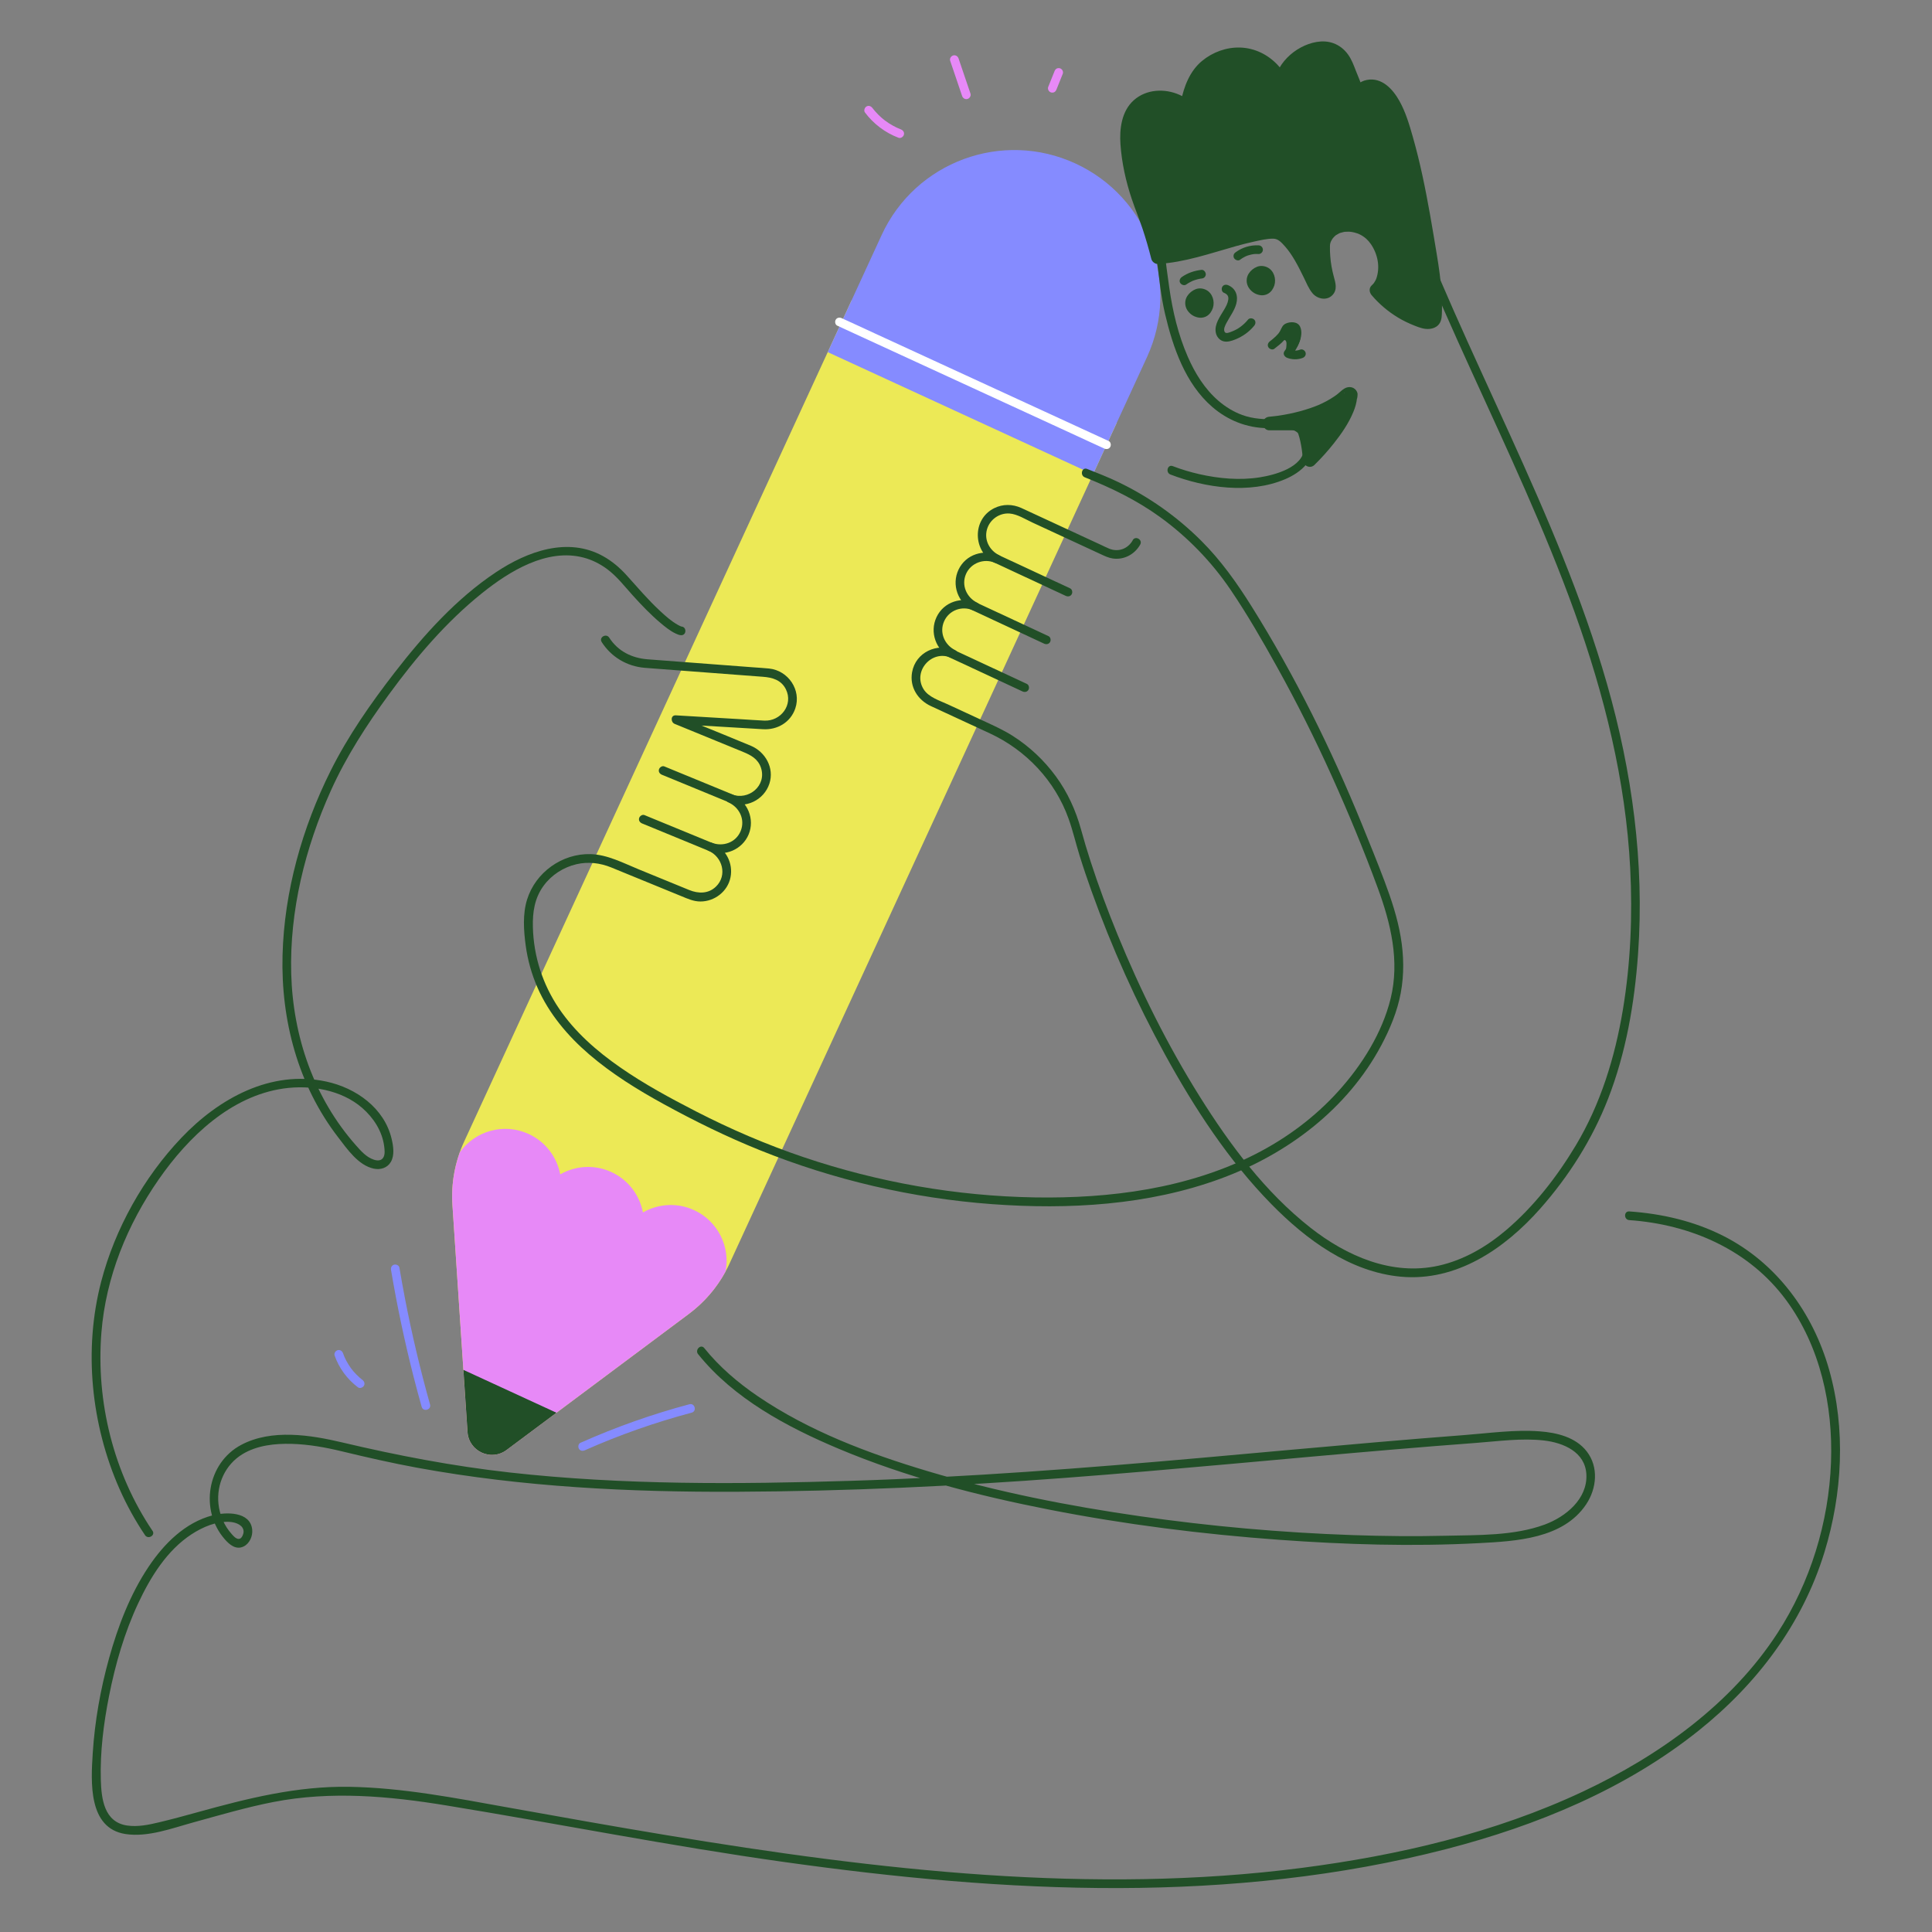 <svg viewBox="0 0 1000 1000" xmlns="http://www.w3.org/2000/svg" id="altro"><rect x="0" y="0" width="1000" height="1000" fill="#808080" stroke="none"/><defs><style>.cls-1{fill:#214f27;}.cls-1,.cls-2,.cls-3,.cls-4,.cls-5{stroke-width:0px;}.cls-2{fill:#858bff;}.cls-3{fill:#ece956;}.cls-4{fill:#fff;}.cls-5{fill:#e789f7;}</style></defs><path d="M356.6,680.03l-94.42,70.49c-8.03,6-19.52.71-20.19-9.3l-7.81-117.57c-.75-11.25,1.33-22.51,6.05-32.75l200.5-435.35,137.32,63.24-200.5,435.35c-4.72,10.24-11.92,19.14-20.95,25.88Z" class="cls-3"></path><path d="M565.75,245.5l-137.32-63.24,27.91-60.61c17.46-37.92,62.36-54.5,100.28-37.04h0c37.92,17.46,54.5,62.36,37.04,100.28l-27.91,60.61Z" class="cls-2"></path><path d="M375.58,658.08c2.45-12.77-3.98-26.03-16.31-31.71-8.83-4.07-18.65-3.3-26.49,1.19-1.69-8.88-7.49-16.83-16.32-20.9-8.83-4.07-18.65-3.3-26.49,1.19-1.69-8.88-7.49-16.83-16.32-20.9-12.85-5.92-27.78-1.62-35.68,9.52-3.1,8.69-4.4,17.94-3.79,27.19l7.81,117.57c.66,10,12.15,15.29,20.19,9.3l94.42-70.49c7.86-5.86,14.33-13.36,18.98-21.95Z" class="cls-5"></path><path d="M239.86,709.05l2.14,32.16c.66,10,12.15,15.29,20.19,9.3l25.83-19.28-48.15-22.18Z" class="cls-1"></path><path d="M586.28,279.68c-2.49,4.41-7.48,6.24-12.2,4.29-1.43-.59-2.82-1.3-4.22-1.95-6.33-2.93-12.65-5.86-18.98-8.79-6.2-2.87-12.4-5.74-18.59-8.61-1.24-.57-2.47-1.17-3.72-1.72-4.49-2.01-9.47-2.09-13.92.11-11.68,5.76-11.14,22.67.25,28.33l2.27-3.89c-7.87-3.39-17.25-.6-21.04,7.4-3.72,7.84-.32,17.21,7.4,21.04.76-1.3,1.51-2.59,2.27-3.89-7.87-3.39-17.25-.6-21.04,7.4-3.72,7.84-.32,17.21,7.4,21.04.76-1.3,1.51-2.59,2.27-3.89-9.32-4.01-20.49,1-22.34,11.41-1.36,7.67,2.97,14.39,9.8,17.54,10.16,4.7,20.33,9.39,30.49,14.11,18.79,8.74,33.72,24.56,40.72,44.16,2.24,6.26,3.74,12.8,5.72,19.16s4,12.3,6.18,18.38c10.42,29.07,23.13,57.41,37.99,84.48,15.22,27.73,32.86,54.82,55.09,77.49,17.97,18.32,40.6,35.08,66.94,37.53,28.84,2.68,53.87-14.5,72.18-35.2,14.82-16.76,26.97-35.93,35.1-56.79,9.34-23.95,13.74-49.6,15.56-75.16,3.36-47.18-3.11-94.38-16.1-139.74-12.72-44.43-31.17-86.95-50.23-128.96-19.38-42.71-39.56-85.13-55.66-129.22-3.92-10.72-7.58-21.53-10.96-32.44-.38-1.24-1.54-1.79-2.77-1.57-17.09,3.05-34.17,6.1-51.26,9.14-20.15,3.6-40.31,7.19-60.46,10.79-1.89.34-3.2.93-3.97,2.9-1.3,3.36-1.05,7.53-1,11.06.19,13.07,1.77,26.16,3.38,39.12,1.14,9.26,2.07,18.7,4.21,27.79,4.09,17.35,10.48,36.01,24.36,48.05,7.97,6.91,17.89,10.94,28.49,11.02,4.21.03,8.65-.55,12.74.74,4.2,1.32,6.76,5.41,6.44,9.82-.72,9.83-15.14,13.65-22.95,14.9-10.37,1.66-21.21.67-31.4-1.64-4.66-1.06-9.24-2.44-13.7-4.15-2.71-1.04-3.88,3.31-1.2,4.34,18.12,6.94,41,10.23,59.37,2.42,8.21-3.49,16.45-10.35,13.88-20.27-2.31-8.94-10.57-10.84-18.73-10.75-5.97.06-11.65-.13-17.34-2.2-4.53-1.65-8.79-4.27-12.43-7.43-7.08-6.14-12.09-14.26-15.8-22.79-4.97-11.39-7.82-23.52-9.57-35.78-1.82-12.73-3.38-25.52-4.43-38.33-.48-5.85-.91-11.75-.82-17.63.03-1.82.08-3.9.38-5.44.07-.33.36-1.8.3-1.28.08-.73.21.12-.41.1,1.44.06,3.19-.57,4.6-.82,3.85-.69,7.71-1.37,11.56-2.06,11.9-2.12,23.8-4.25,35.7-6.37,20.04-3.57,40.08-7.15,60.12-10.72.38-.07.76-.13,1.13-.2l-2.77-1.57c13.51,43.7,31.92,85.64,50.86,127.21,18.81,41.3,38.22,82.43,53.6,125.18,15.36,42.71,26.45,87.13,28.77,132.59,1.24,24.36.22,49.02-3.78,73.11-4.09,24.61-11.54,48.89-24.43,70.37-9.7,16.15-21.69,31.62-36.11,43.84-10.1,8.56-21.86,15.43-34.88,18.33-24.08,5.35-47.59-4.97-66.29-19.65-23.4-18.37-41.7-42.92-57.37-67.97-16.63-26.56-30.65-54.82-42.52-83.81-5.1-12.47-9.81-25.11-13.96-37.93-1.75-5.41-3.39-10.86-4.89-16.35-2.7-9.87-6.95-19.23-13-27.5-6.11-8.36-13.72-15.53-22.48-21.08-4.75-3.01-9.83-5.29-14.92-7.65-6.22-2.88-12.44-5.76-18.66-8.64-4.22-1.95-9.84-3.65-12.43-7.76-5.82-9.24,4.14-20.64,14.09-16.35,2.59,1.12,4.91-2.57,2.27-3.89-5.51-2.73-8.33-9.06-5.79-14.89s9.26-8.21,14.89-5.79c2.59,1.12,4.91-2.57,2.27-3.89-5.51-2.73-8.33-9.06-5.79-14.89,2.48-5.66,9.26-8.21,14.89-5.79,2.59,1.12,4.91-2.57,2.27-3.89-4.97-2.47-7.87-7.85-6.32-13.36,1.44-5.11,6.37-8.62,11.68-8.24,4.02.29,8.23,3,11.8,4.65,11.86,5.49,23.71,10.98,35.57,16.47,1.95.9,3.85,1.83,6.01,2.15,5.83.86,11.39-2.1,14.25-7.18,1.43-2.53-2.46-4.8-3.89-2.27h0Z" class="cls-1"></path><path d="M553.89,304.53c-4.44-2.07-8.89-4.14-13.33-6.21-7.04-3.28-14.09-6.56-21.13-9.84-1.63-.76-3.26-1.52-4.89-2.28-1.1-.51-2.43-.31-3.08.81-.57.97-.3,2.56.81,3.08,4.44,2.07,8.89,4.14,13.33,6.21,7.04,3.28,14.09,6.56,21.13,9.84,1.63.76,3.26,1.52,4.89,2.28,1.1.51,2.43.31,3.08-.81.57-.97.3-2.56-.81-3.08h0Z" class="cls-1"></path><path d="M542.69,329.26c-4.44-2.07-8.89-4.14-13.33-6.21-7.04-3.28-14.09-6.56-21.13-9.84-1.63-.76-3.26-1.52-4.89-2.28-1.1-.51-2.43-.31-3.08.81-.57.97-.3,2.56.81,3.08,4.44,2.07,8.89,4.14,13.33,6.21,7.04,3.28,14.09,6.56,21.13,9.84,1.63.76,3.26,1.52,4.89,2.28,1.1.51,2.43.31,3.08-.81.57-.97.3-2.56-.81-3.08h0Z" class="cls-1"></path><path d="M531.5,353.99c-4.44-2.07-8.89-4.14-13.33-6.21-7.04-3.28-14.09-6.56-21.13-9.84-1.63-.76-3.26-1.52-4.89-2.28-1.1-.51-2.43-.31-3.08.81-.57.97-.3,2.56.81,3.08,4.44,2.07,8.89,4.14,13.33,6.21,7.04,3.28,14.09,6.56,21.13,9.84,1.63.76,3.26,1.52,4.89,2.28,1.1.51,2.43.31,3.08-.81.57-.97.3-2.56-.81-3.08h0Z" class="cls-1"></path><path d="M311.44,332.34c5,7.77,13.05,12.54,22.23,13.32,3.07.26,6.14.47,9.2.7,12.67.96,25.34,1.92,38.01,2.88,4.67.35,9.34.71,14.01,1.06,4.89.37,9.47,1.63,11.88,6.46,3.98,8.02-2.64,16.61-11.13,16.23-3.91-.17-7.82-.47-11.73-.7-11.37-.68-22.73-1.35-34.1-2.03-2.75-.16-2.76,3.53-.6,4.42,7.46,3.06,14.92,6.12,22.39,9.17,4.37,1.79,8.73,3.58,13.1,5.37,4.01,1.64,7.65,3.64,9.15,8.1,3.15,9.39-6.46,17.2-15.2,13.84-2.36-.91-4.07,3.09-1.73,4.11,5.74,2.51,8.9,8.83,6.46,14.84-2.44,6-9.15,8.33-14.99,6.09-2.36-.9-4.07,3.09-1.73,4.11,7.28,3.18,9.95,12.75,3.92,18.59-3.93,3.8-9.13,3.7-13.87,1.76-8.73-3.57-17.46-7.15-26.18-10.72-7.91-3.24-16.12-7.6-24.82-7.85-14.76-.42-28.53,9.44-32.9,23.54-2.34,7.54-1.75,16.03-.71,23.75,1.01,7.51,3.05,14.78,6.08,21.73,5.92,13.56,15.68,25.11,26.84,34.69,11.75,10.08,24.99,18.26,38.53,25.69,16.09,8.83,32.58,16.92,49.6,23.78,38.35,15.46,79.09,24.95,120.33,27.99,39.63,2.92,80.89.6,118.46-13.25,34.56-12.73,65.47-36.04,83-68.93,4.52-8.49,8.29-17.54,10.07-27.02,1.82-9.7,1.63-19.55-.03-29.26-1.7-9.91-4.88-19.49-8.42-28.88-3.69-9.78-7.64-19.48-11.58-29.16-15.87-38.95-34.67-76.95-56.99-112.63-7.65-12.23-15.87-23.87-26.11-34.11-12.63-12.63-27.46-23.11-43.6-30.76-5.1-2.42-10.35-4.47-15.59-6.55-2.69-1.07-3.86,3.28-1.2,4.34,13.73,5.47,26.81,11.8,38.84,20.49,14.3,10.33,26.8,23.23,36.7,37.84,8.67,12.8,16.43,26.28,23.93,39.78,10.26,18.45,19.73,37.35,28.41,56.59,8.53,18.9,16.51,38.18,23.68,57.64,6.79,18.42,11.54,37.93,6.74,57.46-4.38,17.83-14.87,34.45-27.07,47.96-12.11,13.4-26.69,24.26-42.75,32.47-35.07,17.93-75.31,23.13-114.27,22.49-40.69-.67-81.19-7.81-119.74-20.83-19.13-6.46-37.68-14.42-55.63-23.65-13.51-6.95-26.93-14.2-39.42-22.89-11.99-8.34-23.28-18.19-31.53-30.35-8.51-12.53-13.18-27.06-13.56-42.21-.19-7.72.87-14.98,5.53-21.36,4.11-5.63,10.29-9.61,17.06-11.18,6.05-1.4,12.22-.65,17.94,1.67,2.85,1.16,5.69,2.33,8.54,3.5,9.32,3.82,18.65,7.64,27.97,11.45,3.14,1.29,6.14,2.67,9.64,2.68,7.38.03,14.16-5.2,15.61-12.51s-2.37-14.69-9.18-17.66c-.58,1.37-1.16,2.74-1.73,4.11,7.94,3.05,17.05-.81,20.31-8.69,3.25-7.87-.53-17.07-8.31-20.46l-1.73,4.11c8.41,3.23,17.98-1.33,20.77-9.91,2.63-8.09-2.06-16.44-9.64-19.61-9.11-3.8-18.26-7.49-27.4-11.23-3.59-1.47-7.18-2.94-10.77-4.42-.2,1.47-.4,2.95-.6,4.42,10.28.61,20.56,1.22,30.84,1.83,4.76.28,9.52.57,14.28.85,7.4.44,14.25-3.55,16.69-10.74,3.26-9.58-3.69-19.65-13.56-20.67-2.68-.28-5.39-.41-8.08-.62-13.03-.99-26.05-1.97-39.08-2.96-5.22-.4-10.45-.79-15.67-1.19-8.18-.62-15.38-4.15-19.92-11.21-1.56-2.43-5.46-.17-3.89,2.27h0Z" class="cls-1"></path><path d="M332.38,426.23c11.34,4.66,22.68,9.32,34.02,13.99,1.58.65,3.16,1.3,4.73,1.95,1.12.46,2.47-.5,2.77-1.57.35-1.29-.44-2.3-1.57-2.77-11.34-4.66-22.68-9.32-34.02-13.99-1.58-.65-3.16-1.3-4.73-1.95-1.12-.46-2.47.5-2.77,1.57-.35,1.29.44,2.3,1.57,2.77h0Z" class="cls-1"></path><path d="M342.65,401.03c11.34,4.66,22.68,9.32,34.02,13.99,1.58.65,3.16,1.3,4.73,1.95,1.12.46,2.47-.5,2.77-1.57.35-1.29-.44-2.3-1.57-2.77-11.34-4.66-22.68-9.32-34.02-13.99-1.58-.65-3.16-1.3-4.73-1.95-1.12-.46-2.47.5-2.77,1.57-.35,1.29.44,2.3,1.57,2.77h0Z" class="cls-1"></path><path d="M657.35,147.2c-2.64,7.92-14.25.07-7.83-5.68,4.38-3.93,9.5.64,7.83,5.68Z" class="cls-1"></path><path d="M655.1,146.57c-.06.17-.12.34-.19.5l.24-.56c-.13.3-.28.6-.45.87-.14.22-.51.59.06-.04-.1.11-.18.22-.28.32s-.2.19-.3.28c-.34.3.57-.4.11-.09-.21.14-.44.26-.67.36l.56-.24c-.33.13-.67.22-1.02.27l.62-.08c-.39.05-.79.04-1.18,0l.62.08c-.49-.07-.96-.2-1.41-.39l.56.24c-.34-.15-.67-.32-.98-.52-.07-.05-.15-.1-.22-.15-.04-.03-.07-.05-.11-.08-.27-.19.45.37.29.22-.14-.12-.29-.24-.42-.37-.13-.12-.25-.25-.36-.38-.06-.07-.12-.15-.19-.23-.15-.18.38.51.25.32-.02-.04-.05-.07-.08-.11-.22-.31-.4-.64-.55-.98l.24.56c-.16-.38-.27-.76-.33-1.17l.08.62c-.05-.37-.05-.73,0-1.1l-.08.62c.05-.39.16-.77.31-1.13l-.24.56c.12-.28.26-.54.43-.8.13-.2.53-.63-.03.01.11-.13.22-.27.34-.39.13-.13.26-.26.39-.39.09-.08.18-.15.26-.23.31-.28-.45.31-.09.07s.75-.48,1.16-.66l-.56.24c.37-.15.75-.26,1.15-.32l-.62.08c.4-.05.8-.05,1.2,0l-.62-.08c.36.05.7.15,1.03.28l-.56-.24c.27.12.54.26.78.42.43.29-.44-.38-.05-.04.11.1.22.2.33.31.09.09.2.29.3.34-.01,0-.36-.5-.2-.25.04.06.09.13.13.19.18.28.33.57.46.87l-.24-.56c.19.46.31.92.38,1.41l-.08-.62c.07.52.06,1.03,0,1.55l.08-.62c-.06.41-.15.8-.27,1.19-.38,1.16.44,2.6,1.63,2.88,1.28.29,2.47-.39,2.88-1.63,1.1-3.41-.17-7.67-3.51-9.35-1.66-.83-3.61-1.04-5.37-.37-1.8.69-3.32,1.93-4.37,3.54-1.45,2.23-1.41,5.19.06,7.4s3.72,3.56,6.3,3.82c1.31.13,2.76-.2,3.87-.92,1.51-.98,2.45-2.45,3.02-4.13.39-1.16-.45-2.61-1.63-2.88-1.3-.3-2.45.39-2.88,1.63Z" class="cls-1"></path><path d="M625.56,158.81c-2.64,7.92-14.25.07-7.83-5.68,4.38-3.93,9.5.64,7.83,5.68Z" class="cls-1"></path><path d="M623.3,158.19c-.06.17-.12.34-.19.5l.24-.56c-.13.3-.28.6-.45.87-.14.22-.51.59.06-.04-.1.11-.18.22-.28.32s-.2.19-.3.28c-.34.3.57-.4.11-.09-.21.14-.44.26-.67.36l.56-.24c-.33.13-.67.22-1.02.27l.62-.08c-.39.05-.79.04-1.18,0l.62.08c-.49-.07-.96-.2-1.41-.39l.56.24c-.34-.15-.67-.32-.98-.52-.07-.05-.15-.1-.22-.15-.04-.03-.07-.05-.11-.08-.27-.19.45.37.29.22-.14-.12-.29-.24-.42-.37-.13-.12-.25-.25-.36-.38-.06-.07-.12-.15-.19-.23-.15-.18.38.51.25.32-.02-.04-.05-.07-.08-.11-.22-.31-.4-.64-.55-.98l.24.56c-.16-.38-.27-.76-.33-1.17l.08.62c-.05-.37-.05-.73,0-1.1l-.08.62c.05-.39.16-.77.31-1.13l-.24.56c.12-.28.26-.54.43-.8.13-.2.53-.63-.03.01.11-.13.22-.27.34-.39.13-.13.26-.26.39-.39.09-.08.18-.15.26-.23.31-.28-.45.31-.09.07s.75-.48,1.16-.66l-.56.24c.37-.15.75-.26,1.15-.32l-.62.08c.4-.05.8-.05,1.2,0l-.62-.08c.36.05.7.15,1.03.28l-.56-.24c.27.12.54.26.78.42.43.29-.44-.38-.05-.04.11.1.22.2.33.31.09.09.2.29.3.34-.01,0-.36-.5-.2-.25.04.06.09.13.13.19.18.28.33.57.46.87l-.24-.56c.19.46.31.92.38,1.41l-.08-.62c.07.52.06,1.03,0,1.55l.08-.62c-.06.41-.15.8-.27,1.19-.38,1.16.44,2.6,1.63,2.88,1.28.29,2.47-.39,2.88-1.63,1.1-3.41-.17-7.67-3.51-9.35-1.66-.83-3.61-1.04-5.37-.37s-3.32,1.93-4.37,3.54c-1.45,2.23-1.41,5.19.06,7.4s3.72,3.56,6.3,3.82c1.31.13,2.76-.2,3.87-.92,1.51-.98,2.45-2.45,3.02-4.13.39-1.16-.45-2.61-1.63-2.88-1.3-.3-2.45.39-2.88,1.63Z" class="cls-1"></path><path d="M633.45,151.51c1.72.73,2.58,1.67,2.3,3.61-.26,1.84-1.19,3.53-2.11,5.11-2.06,3.54-5.15,7.52-4.36,11.87.36,2,1.79,3.9,3.79,4.5,2.1.64,4.38-.13,6.34-.91,3.79-1.52,7.17-3.92,9.76-7.09.77-.94.92-2.26,0-3.18-.79-.79-2.41-.95-3.18,0-2.25,2.76-5.14,4.99-8.51,6.22-.99.36-3,1.38-3.64.08-.7-1.43.37-3.4,1.03-4.66,1.7-3.26,4.05-6.2,5.02-9.81,1.09-4.03-.18-7.91-4.16-9.61-1.12-.48-2.41-.33-3.08.81-.55.95-.32,2.6.81,3.08h0Z" class="cls-1"></path><path d="M361.35,700.92c18.51,23.06,46.14,37.77,72.93,49.03,34.84,14.65,71.77,24.17,108.79,31.43,39.25,7.69,79.05,12.71,118.94,15.61,34.37,2.49,68.99,3.56,103.43,1.74,19.28-1.02,43.65-2.26,55.55-20.08,5.5-8.24,6.58-19.37.25-27.47-5.74-7.35-15.51-9.66-24.37-10.32-12.83-.96-26.01.94-38.8,1.92-15.33,1.17-30.66,2.43-45.98,3.75-30.08,2.59-60.14,5.37-90.21,8.04-60.35,5.35-120.75,10.03-181.32,11.9-58.87,1.82-117.99,2.23-176.62-4.3-29.33-3.27-58.08-8.77-86.77-15.56-16.53-3.91-36.54-7.08-52.28,1.23-17.74,9.37-21.67,33.85-8.57,48.86,2.49,2.85,5.86,5.68,9.78,3.75,3.1-1.52,4.77-5.36,4.44-8.7-.95-9.54-13.67-9.17-20.42-7.43-14.27,3.68-25.2,14.69-33.18,26.59-9.59,14.31-15.87,30.82-20.47,47.34-4.46,16.03-7.41,32.6-8.47,49.21-.95,14.9-2.41,38.78,16.88,41.82,11.56,1.82,24.21-3,35.18-6.01,13.73-3.77,27.42-7.82,41.41-10.55,29.73-5.81,59.83-3.09,89.49,1.76,58.16,9.5,115.93,21.01,174.31,29.2,57.63,8.09,115.75,13.74,174,13.58,56.97-.16,114.2-5.93,169.45-20.22,46.69-12.08,92.62-30.98,130.53-61.3,30.21-24.17,53.65-55.11,65.07-92.28,9.32-30.35,11.15-63.81,2.43-94.53-8.36-29.45-27.21-55.29-54.82-69.26-15.13-7.65-31.77-11.47-48.62-12.64-2.89-.2-2.88,4.3,0,4.5,31.76,2.22,62.06,15.39,81.26,41.5,17.64,23.99,24.23,54.46,23.16,83.84-1.14,31.11-10.71,62.14-27.63,88.29-23.85,36.87-61.48,63.66-100.72,82.12-45.63,21.46-95.78,33.09-145.6,39.54-54.16,7.01-109.02,7.27-163.45,3.62-55.48-3.73-110.6-11.49-165.42-20.58-27.51-4.56-54.96-9.46-82.41-14.39-26.96-4.84-54.08-10.14-81.56-10.62-27.28-.47-52.89,6.01-78.97,13.23-6.48,1.79-12.97,3.56-19.52,5.12-5.41,1.29-11.09,2.51-16.67,1.68-11.86-1.77-13.31-13.71-13.59-23.65-.41-14.46,1.43-29.05,4.22-43.21,3.25-16.53,8-32.98,15.17-48.26,6.31-13.47,14.8-27.26,27.5-35.58,5.74-3.76,13.27-7.07,20.28-6.42,2.89.26,6.88,1.74,6.72,5.24-.05,1.05-.82,2.99-1.89,3.41-1.69.66-3.32-1.36-4.29-2.42-3.86-4.27-6.23-9.9-6.82-15.61-1.06-10.21,3.54-20.28,12.36-25.67,7.6-4.64,16.88-5.61,25.61-5.37,8.72.25,17.35,1.79,25.81,3.84,13.1,3.16,26.2,6.15,39.46,8.58,54.35,9.93,109.72,12.61,164.89,12.37,56.73-.24,113.44-2.91,170-7.18,56.8-4.28,113.48-9.92,170.23-14.71,14.19-1.2,28.38-2.34,42.58-3.4,11.57-.86,23.55-2.58,35.15-1.25,10.03,1.15,21.34,5.92,21.94,17.54.65,12.72-10.67,21.94-21.52,25.96-15.96,5.92-34.71,5.41-51.58,5.81-15.97.38-31.96.21-47.93-.34-36.85-1.28-73.67-4.55-110.17-9.79-36.98-5.31-73.81-12.57-109.63-23.27-30.66-9.16-61.5-20.74-88.1-38.86-10.28-7.01-19.84-15.16-27.65-24.88-1.81-2.26-4.98.94-3.18,3.18h0Z" class="cls-1"></path><path d="M433.38,168.57c4.59,2.11,9.19,4.23,13.78,6.34,11.03,5.07,22.05,10.15,33.08,15.22,13.29,6.12,26.59,12.23,39.88,18.35,11.49,5.29,22.97,10.57,34.46,15.86,5.58,2.57,11.15,5.18,16.75,7.71.08.04.16.07.24.11,1.1.51,2.42.31,3.08-.81.57-.97.3-2.57-.81-3.08-4.59-2.11-9.19-4.23-13.78-6.34-11.03-5.07-22.05-10.15-33.08-15.22-13.29-6.12-26.59-12.23-39.88-18.35-11.49-5.29-22.97-10.57-34.46-15.86-5.58-2.57-11.15-5.18-16.75-7.71-.08-.04-.16-.07-.24-.11-1.1-.51-2.42-.31-3.08.81-.57.97-.3,2.57.81,3.08h0Z" class="cls-4"></path><path d="M657.09,219.22c13.45-1.22,30.44-5.58,39.75-14.59.71-.69,2.21-1.19,2.38-.22.06.31-.25.58-.28.9-.89,11.46-15.04,26.96-21.07,32.86,0,0-1.22-18.96-6.11-18.96h-14.68Z" class="cls-1"></path><path d="M657.09,222.73c7.89-.73,15.78-2.2,23.27-4.81,3.77-1.31,7.49-2.89,10.96-4.88,1.54-.89,3.03-1.86,4.45-2.94.88-.66,1.74-1.34,2.57-2.07.33-.3.64-.63.99-.92-.35.25-.34.27,0,.05-.82.49-1.71.33-2.66-.5l-.9-1.55.08.23v-1.87c.33-.51.27-.31-.18.59-.14.4-.22.81-.22,1.24-.01.18-.03.37-.05.55.07-.47.07-.5.01-.1-.14.77-.3,1.53-.51,2.28-.22.79-.48,1.57-.78,2.34-.04.12-.54,1.31-.25.65-.18.4-.36.8-.55,1.2-1.57,3.31-3.56,6.42-5.69,9.39-3.35,4.66-7.74,9.66-12.22,14.07,2,.83,3.99,1.65,5.99,2.48-.29-4.4-.86-8.88-1.96-13.15-.68-2.64-1.61-5.59-3.6-7.55-2.52-2.48-6.44-1.76-9.66-1.76h-9.08c-1.9,0-3.51,1.61-3.51,3.51s1.61,3.51,3.51,3.51h12.15c.76,0,1.52.02,2.28,0,.98-.03-.62-.18-.19-.06.45.13-.53-.25-.49-.23.11.06.23.12.33.19-.38-.28-.63-.49-.18-.09.55.49-.26-.47-.06-.1.25.45.52.88.75,1.33.38.73-.19-.58,0,0,.09.27.2.53.3.8.23.65.42,1.31.6,1.97.35,1.29.62,2.61.86,3.92.11.63.22,1.26.31,1.89.05.3.09.61.13.91.11.8-.08-.68.03.27.19,1.54.36,3.08.46,4.63.19,2.97,3.73,4.7,5.99,2.48,3.56-3.49,6.9-7.21,10-11.12,3.98-5.02,7.64-10.3,10.1-16.25.5-1.2.94-2.42,1.27-3.67.16-.61.3-1.23.41-1.85.07-.39.12-.78.17-1.16.03-.22.09-.51.1-.74.02-.83-.09.65-.19.63.42.1.45-2.59.46-2.54-.09-.71-.35-1.31-.77-1.89-.75-1.04-1.99-1.68-3.29-1.69-2.07-.01-3.54,1.16-4.98,2.47-.51.46-1.03.9-1.56,1.32.39-.31-.42.31-.54.4-.33.24-.67.48-1.01.71-1.29.88-2.64,1.68-4.02,2.42-2.96,1.58-5.23,2.52-8.37,3.59-3.54,1.21-7.17,2.17-10.84,2.92-1.79.37-3.59.68-5.4.95-.18.03-.37.05-.55.08-.06,0-.73.1-.45.06.34-.04-.26.03-.26.03-.3.04-.6.07-.9.11-.88.1-1.77.2-2.65.28-1.89.17-3.51,1.49-3.51,3.51,0,1.76,1.61,3.68,3.51,3.51Z" class="cls-1"></path><path d="M659.62,180.5c1.79-1.37,3.61-2.77,5.09-4.48.7-.81,1.37-1.68,1.86-2.63.28-.55.48-1.14.77-1.69.01-.03.17-.31.18-.31.07.03-.45.38-.05.1.06-.04.23-.17-.04.02-.36.24-.03.05-.02.03.01-.04.15-.07.18-.1.15-.12-.35.07-.12.06.19-.01.42-.11.61-.15.37-.08-.15,0,.29-.03.24-.02.47-.03.71-.03.33,0,.14-.04-.08-.12-.23-.09.11,0,.07.08l-.06-.07c-.1-.12-.09-.08.03.11-.02.02-.12-.36-.05-.05.02.1.05.2.07.31-.08-.37,0,.08,0,.23,0,.3,0,.6-.02.89-.04.61-.04.63-.19,1.27-.12.53-.28,1.06-.46,1.58-.21.57-.32.84-.63,1.46-.27.54-.56,1.07-.87,1.6-.66,1.12-1.38,2.21-2.1,3.28-.9,1.33.1,2.8,1.34,3.31,2.53,1.03,5.51,1.06,8.07.12,1.14-.42,1.91-1.53,1.57-2.77-.3-1.1-1.62-1.99-2.77-1.57-1.09.4-1.77.54-2.85.52-.99-.02-1.78-.21-2.83-.64.45,1.1.9,2.2,1.34,3.31,1.51-2.25,2.95-4.52,3.92-7.06s1.49-5.5.37-7.95c-1.28-2.79-5.1-2.76-7.52-1.61-1.66.79-2.06,2.3-2.85,3.78-.62,1.16-1.28,1.86-2.29,2.84-.49.47-1,.91-1.52,1.35-.29.24-.58.47-.87.7-.1.08-.19.15-.29.23-.62.49.31-.24-.29.23-.96.74-1.48,1.94-.81,3.08.55.95,2.11,1.55,3.08.81h0Z" class="cls-1"></path><path d="M715.63,145.46c.98-2.53,1.3-5.39,1.15-8.12-.34-6.57-3.18-13.15-8.35-17.22-7-5.51-19.18-5.41-22.99,3.97-.55,1.35-.6,2.85-.6,4.32.02,5.72.86,11.44,2.47,16.93.5,1.71.99,3.82-.28,5.08-1.06,1.06-2.92.86-4.13-.02s-1.94-2.27-2.62-3.6c-4.2-8.21-7.6-16.67-14.16-23.25-1.42-1.42-3.04-2.73-4.98-3.24-1.6-.42-3.28-.25-4.91-.04-19.33,2.53-37.47,11.83-56.93,12.86-2.33-9.15-4.79-16.95-8.22-25.76-3.72-9.57-6.22-19.62-7.38-29.82-.91-8.03-.62-17.17,5.2-22.78,5.36-5.17,14.19-5.53,20.83-2.16,6.64,3.37,11.29,9.8,14.17,16.67-3.71,1-7.61-1.86-9.01-5.44-1.4-3.58-.88-7.6-.06-11.35,1.09-4.97,2.72-9.91,5.68-14.05,6.14-8.57,18.09-12.45,28.1-9.12,10,3.33,17.24,13.6,17.02,24.14-5.66-4.87-2.82-14.35,2.07-19.99,6.37-7.34,18.49-11.92,25.51-5.19,3.38,3.24,4.65,8.29,6.46,12.44,2.28,5.24,3.78,10.52,3.77,16.28-1.72-2.41-1.89-5.83-.42-8.41,1.46-2.57,4.49-4.17,7.44-3.93,3.57.29,6.49,2.96,8.61,5.85,3.65,5,5.73,10.96,7.53,16.88,4.94,16.21,8.23,32.87,11,49.57,2.56,15.41,5.87,30.27,5.18,45.95-.04.84-.09,1.71-.52,2.43-1.14,1.93-3.99,1.63-6.12.94-9.19-2.98-17.52-8.6-23.73-16,1.47-1.33,2.51-2.99,3.22-4.82Z" class="cls-1"></path><path d="M719.01,146.39c2.4-6.5,1.36-14.02-1.48-20.19-2.49-5.41-6.89-9.73-12.44-11.89-4.81-1.88-10.33-1.87-15.06.23-2.39,1.06-4.37,2.77-5.93,4.85-1.99,2.66-2.76,5.73-2.76,9.03,0,3.96.43,7.94,1.16,11.83.32,1.72.71,3.42,1.18,5.11.18.66.39,1.31.55,1.98,0,.03.13,1.18.11.53.02.24.01.47,0,.71-.03-.17,0-.33.11-.48.12-.23.37-.26.51-.43l.26-.04c-.39-.01-.46-.01-.22-.01.01-.14.84.49,0-.06.47.31-.38-.36-.41-.39.37.4-.35-.5-.34-.49-.2-.32-.38-.65-.56-.99-.39-.72-.75-1.46-1.11-2.19-1.45-2.9-2.83-5.82-4.33-8.69-3.08-5.88-6.9-12.26-12.45-16.14-3.34-2.34-7.05-2.26-10.91-1.73-3.42.47-6.8,1.14-10.15,1.94-15.11,3.59-29.89,9.86-45.4,10.74,1.13.86,2.26,1.72,3.38,2.58-2.22-8.67-4.91-17.19-8.14-25.54-3.29-8.5-5.67-17.32-6.98-26.34-.53-3.61-.87-7.32-.71-11,.09-2.05.18-2.92.67-4.93.2-.82.47-1.61.74-2.41,0,0,.21-.55.09-.25-.14.34.15-.33.18-.4.2-.43.42-.85.65-1.26.87-1.52,1.51-2.31,2.99-3.54-.33.27.44-.31.58-.4.34-.23.7-.44,1.06-.64.21-.11.42-.21.63-.32,0,0,.53-.25.22-.11-.34.15.33-.13.4-.16.28-.1.56-.2.84-.29.8-.25,1.61-.43,2.43-.57-.52.09.34-.04.49-.05.54-.05,1.08-.07,1.62-.07.42,0,.85.01,1.27.04.18.01.36.03.54.04.08,0,.82.09.44.04.36.05,1.69.32,2.38.51,3.57.99,6.69,3.17,9.4,6.1,1.38,1.5,2.25,2.68,3.39,4.53s2.14,3.84,3,5.86l2.1-5.15c-.95.23.5.12-.46.08-.07,0-1.14-.14-.45,0-.34-.07-.68-.16-1.01-.28.6.23-.42-.24-.44-.25-1.02-.6-1.78-1.42-2.39-2.7.29.6-.23-.68-.23-.66-.13-.42-.23-.85-.32-1.28-.12-.6-.14-1.36-.14-2.13.01-1.73.24-3.15.59-4.82.72-3.41,1.67-6.89,3.19-9.92.7-1.4,1.51-2.75,2.44-4.01-.37.5.33-.41.33-.4.23-.27.46-.54.7-.8.56-.61,1.15-1.18,1.77-1.73,3.77-3.31,9.29-5.32,14.4-5.36.71,0,1.41.02,2.12.07.35.03.7.06,1.05.11-.71-.09.43.08.46.09,1.41.26,2.76.66,4.1,1.16,1.06.39-.53-.29.48.2.32.16.65.31.96.47.63.33,1.25.69,1.86,1.07,1.37.87,1.94,1.32,3.22,2.55,2.31,2.23,3.76,4.33,5.2,7.45.35.76,1.02,2.84,1.32,4.25.07.35.13.7.2,1.05.06.43.07.47.03.13.03.24.05.47.07.71.07.83.1,1.67.09,2.51,2-.83,3.99-1.65,5.99-2.48-.4-.36-.8-.73-1.13-1.16.45.59-.12-.25-.16-.32-.1-.18-.19-.36-.29-.54-.44-.8.12.59-.11-.3-.05-.2-.12-.39-.18-.59-.08-.3-.14-.6-.2-.91.12.63,0-.07-.01-.32-.03-.54-.02-1.07.01-1.61,0,.04.11-1.02.04-.52s.11-.57.1-.52c.24-1.23.61-2.46,1.11-3.61-.21.49.03-.05.07-.12.16-.31.31-.63.47-.94.27-.52.56-1.02.87-1.52s.63-.97.97-1.43c-.09.12-.36.43.08-.1.25-.3.51-.6.77-.9,1.76-1.94,2.99-2.93,5.09-4.21,1-.61,2.04-1.16,3.12-1.61-.62.26.44-.15.45-.16.22-.08.43-.15.65-.23.65-.21,1.3-.4,1.97-.54.27-.06.55-.11.82-.16.17-.03.89-.12.21-.04.54-.06,1.08-.1,1.63-.1s1.07.03,1.6.07c.69.05.15.03,0,0,.41.08.82.16,1.23.27.2.06.4.12.6.18.09.03,1.03.42.33.1.48.22.95.47,1.4.76.18.12.36.24.54.36-.5-.36.08.07.19.17.5.45.98.93,1.4,1.45-.34-.43.38.56.35.51.14.21.28.43.41.64.33.55.63,1.11.92,1.68.61,1.24.91,2.03,1.46,3.44,1.16,3,2.48,5.85,3.44,8.92,1.05,3.36,1.59,6.48,1.61,9.94,2.18-.59,4.36-1.18,6.54-1.77-1.14-1.7-1.29-3.42-.33-5.02.42-.7.89-1.07,1.81-1.6.05-.03.6-.26.17-.1.23-.09.47-.16.7-.22-.08.02,1.06-.18.62-.14-.16.02.81,0,1.01.02-.43-.04.7.19.92.25.32.09.61.23,1.21.59.97.59,1.62,1.18,2.53,2.18.75.83,1.2,1.45,1.92,2.55.8,1.23,1.52,2.51,2.17,3.83,2.5,5.02,4.03,10.65,5.57,16.1,1.68,5.98,3.16,12.01,4.49,18.08,2.65,12.11,4.62,24.36,6.75,36.57,1.01,5.78,1.99,11.57,2.61,17.41.32,3,.55,6,.66,9.01.06,1.52.08,3.04.07,4.55,0,.72-.02,1.45-.04,2.17-.01.45-.17,1.85-.08,1.98.19.27-.34.19.17-.09l.26-.17c-.35.19-.33.2.04.03-.02-.04-.53.14.02.06-.33.05-.65.01-.98.02-1.01,0,.35.09-.24-.02-.33-.06-.65-.14-.98-.23-.68-.19-1.35-.43-2.01-.67-2.57-.93-4.96-2.06-7.48-3.51-5.08-2.93-9.31-6.52-13.16-11.06v4.96c1.91-1.79,3.16-3.96,4.12-6.37.7-1.76-.77-3.85-2.45-4.32-2-.55-3.61.68-4.32,2.45.15-.39-.24.51-.29.59-.21.4-.44.79-.69,1.17-.23.34-.27.4-.39.53-.3.35-.62.67-.96.98-1.46,1.37-1.19,3.55,0,4.96,3.88,4.59,8.55,8.53,13.7,11.64,2.71,1.64,5.57,2.99,8.51,4.16,2.49.99,5.18,2,7.91,1.69,1.63-.18,3.15-.74,4.33-1.93,1.52-1.54,1.83-3.58,1.92-5.64.15-3.44.09-6.88-.1-10.32-.4-6.95-1.39-13.87-2.53-20.73-2.26-13.63-4.5-27.29-7.43-40.8-1.45-6.7-3.08-13.36-4.96-19.96-1.81-6.34-3.7-12.81-6.94-18.6-3.42-6.13-9.11-12.36-16.84-10.88-7.75,1.49-11.43,10.91-7.09,17.37,1.87,2.79,6.56,1.87,6.54-1.77-.02-3.7-.58-7.41-1.61-10.96-1.01-3.48-2.38-6.35-3.55-9.4-1.12-2.9-2.22-5.89-4.06-8.42-1.97-2.72-4.49-4.72-7.66-5.86-5.5-1.98-11.79-.42-16.76,2.24-5.2,2.78-9.7,7.23-12.14,12.63-2.75,6.06-3.45,13.86,1.99,18.71,2.24,2,5.95.67,5.99-2.48.2-14.97-12.1-28.29-27.12-28.82-7.22-.25-14.34,2.36-19.88,6.94-6.3,5.21-9.37,13.25-10.91,21.06-.94,4.79-1.31,10.29,1.46,14.58,2.63,4.07,7.29,6.59,12.14,5.44,2.43-.58,2.94-3.18,2.1-5.15-3.22-7.59-8.69-14.95-16.41-18.39-7.71-3.43-17.22-2.99-23.7,2.8-6.32,5.65-7.45,14.86-6.88,22.85.68,9.58,2.8,19.17,5.85,28.26,1.75,5.2,3.86,10.26,5.6,15.46,1.71,5.13,3.19,10.33,4.53,15.57.36,1.42,1.88,2.66,3.38,2.58,13.89-.78,27-5.45,40.29-9.17,3.18-.89,6.38-1.72,9.61-2.42,3.21-.69,6.52-1.5,9.73-1.49,2.62,0,4.28,1.89,6.18,4.02,2,2.24,3.67,4.77,5.24,7.48,1.58,2.73,2.98,5.55,4.37,8.38s2.6,5.98,4.65,8.41c2.47,2.92,7.24,3.95,10.16,1.05s1.68-6.56.79-9.87c-.91-3.38-1.53-6.84-1.79-10.33-.13-1.72-.21-3.45-.16-5.17.02-.65.04-1.19.19-1.67.01-.04.52-1.33.18-.58.13-.29.27-.57.43-.84s.31-.53.48-.78c.06-.1.67-.87.15-.25.31-.37.63-.73.98-1.06.21-.2.42-.38.64-.56-.56.48-.09.06.08-.04.52-.33,1.04-.62,1.57-.91.8-.44-.67.21.19-.09.18-.06.35-.13.53-.19.53-.18,1.08-.32,1.63-.43.19-.04.37-.07.56-.1.92-.18-.74.02.2-.02.58-.02,1.15-.07,1.72-.06.29,0,.58.02.87.04.17.01,1.42.18.51.03.58.09,1.15.2,1.72.35s1.13.31,1.68.51c.11.04,1.02.41.25.08.36.15.71.32,1.06.5,2.38,1.22,4.17,2.86,5.59,4.95,3.56,5.21,4.93,12.02,2.67,18.14-.66,1.78.73,3.84,2.45,4.32,1.96.54,3.66-.67,4.32-2.45Z" class="cls-1"></path><path d="M613.98,147.27c.63-.45,1.29-.86,1.97-1.22.36-.2.73-.38,1.11-.55.09-.04.19-.09.28-.13.23-.1.19-.08-.11.05.13-.1.35-.14.5-.2.72-.27,1.47-.5,2.22-.69.38-.09.75-.17,1.14-.24.2-.04.41-.07.61-.1.25-.04.2-.03-.14.02.1-.01.21-.02.31-.03.61-.07,1.14-.21,1.59-.66.39-.39.68-1.03.66-1.59-.05-1.11-1-2.39-2.25-2.25-3.64.4-7.15,1.6-10.17,3.71-.96.68-1.5,2-.81,3.08.62.95,2.05,1.53,3.08.81h0Z" class="cls-1"></path><path d="M641.84,134.44c.76-.57,1.57-1.08,2.42-1.51.21-.11.43-.21.64-.31.11-.05.58-.31.12-.05.4-.22.91-.34,1.35-.48s.92-.26,1.38-.36c.17-.04.35-.07.53-.1.11-.02.9-.17.29-.05.92-.17,1.92-.15,2.85-.1,1.18.06,2.3-1.07,2.25-2.25-.06-1.27-.99-2.19-2.25-2.25-4.18-.2-8.5,1.08-11.85,3.59-.49.36-.87.73-1.03,1.34-.15.54-.08,1.26.23,1.73.6.93,2.07,1.56,3.08.81h0Z" class="cls-1"></path><path d="M664.7,173.76c1.37-.26,2.71.85,3.19,2.16.49,1.31.33,2.76.18,4.15,1.08-1.21,1.9-2.64,2.41-4.18.32-.96.5-2.03.13-2.97s-1.48-1.64-2.42-1.25c-.62.63-1.91-.23-1.57-1.05" class="cls-1"></path><path d="M665.32,176.02c-.4.04-.48.06-.22.05h.13c-.4-.06-.48-.07-.23-.03l.13.03c.43.07-.42-.25-.07-.04.06.04.27.21.34.21-.29-.23-.34-.27-.15-.11l.1.09c.07.06.19.27.28.3-.22-.29-.26-.34-.12-.14l.07.12c.04.06.33.59.13.21s.03.14.06.24c.04.16.07.32.11.49.03.18.02.11-.03-.21,0,.08.02.17.02.25.01.17.02.33.02.5,0,.7-.07,1.41-.15,2.11-.1.9.67,1.81,1.44,2.14.82.34,1.94.22,2.55-.48.99-1.13,1.84-2.36,2.43-3.74.72-1.67,1.26-3.45.83-5.28-.38-1.63-1.78-3.09-3.46-3.38-.59-.1-1.14-.12-1.73.02-.27.07-.55.18-.8.31-.58.45-.63.49-.16.12l.38-.17c.29-.08.57-.08.86,0l-.1-.02c.4.19.49.22.28.11l.31.24c-.17-.16-.11-.08.16.25-.08-.15-.07-.11.03.11.1.19.15.4.14.62-.09.45-.1.56-.03.33.39-1.16-.45-2.61-1.63-2.88-1.3-.3-2.46.39-2.88,1.63-.47,1.39.28,2.97,1.5,3.7,1.32.79,2.84.62,3.98-.38-.34.2-.69.4-1.03.6.08-.03.16-.06.24-.07-.42.04-.51.06-.26.05-.42-.07-.51-.08-.26-.03.23.07.16.04-.21-.11.08.04.15.08.22.12.2.14.14.09-.17-.13.06.06.12.12.18.18-.23-.31-.27-.37-.13-.17.28.56-.09-.38.04.1.13.45.03-.47.02.03,0,.19.06.49-.02.67.05-.34.05-.38,0-.12-.02.11-.05.22-.08.33-.1.37-.2.94-.42,1.25.12-.28.15-.35.08-.19-.03.07-.07.15-.1.22-.09.2-.19.39-.29.58-.21.38-.43.75-.68,1.1-.06.09-.12.18-.19.26-.15.2-.13.17.07-.09-.07.17-.29.35-.42.49,1.33.55,2.66,1.1,3.99,1.65.23-1.99.29-4.09-.76-5.89-.5-.86-1.25-1.64-2.12-2.14-1.1-.63-2.22-.74-3.45-.55-.54.09-1.13.62-1.4,1.07-.29.5-.42,1.24-.24,1.8s.53,1.11,1.07,1.4c.59.31,1.15.34,1.8.24h0Z" class="cls-1"></path><path d="M78.91,792.32c-20.13-29.88-29.28-66.74-26.42-102.59,2.29-28.67,13.38-55.88,29.74-79.38,15.18-21.8,37.15-43.02,64.54-46.94,13.88-1.98,29.91.66,40.73,10.07,5.85,5.09,10.35,12.05,11.35,19.84.23,1.79.54,4.19-.45,5.82-1.12,1.82-3.19,1.69-4.98,1.08-3.79-1.29-6.49-4.36-9.06-7.26-21.83-24.6-32.75-56.44-33.63-89.09-.87-32.49,7.2-65.02,20.47-94.54,7.96-17.71,18.61-34.13,30.03-49.78,14-19.18,29.73-37.69,48.33-52.58,14.14-11.33,33.53-23.32,52.46-18.37,4.35,1.14,8.39,3.16,12.02,5.81,5.22,3.81,9.14,8.99,13.44,13.74,4.54,5.02,9.25,9.97,14.44,14.33,2.36,1.98,4.85,4.01,7.64,5.36.92.44,1.97.93,3.02.95,2.9.04,2.9-4.46,0-4.5.57,0,.46.19-.06-.06-.48-.23-.53-.2-.37-.13-.43-.2-.86-.42-1.27-.65-3.44-1.92-6.44-4.62-9.31-7.29-6.21-5.76-11.64-12.2-17.31-18.47-3.47-3.84-7.5-7.26-12.03-9.78-18.36-10.23-39.32-2.5-55.5,8.26-20.55,13.67-37.51,32.61-52.52,52-12.29,15.88-24.06,32.73-33.05,50.73-14.73,29.5-24.07,62.53-24.92,95.59-.87,33.63,8.06,67.27,28.76,94.15,4.69,6.09,10.44,14.56,18.48,16.25,3.42.72,6.99-.33,8.82-3.48,2-3.46,1.3-8.07.44-11.77-3.72-16.11-18.49-26.54-33.92-29.84-28.75-6.13-55.55,8.77-74.88,29.07-19.55,20.52-34.43,47.07-41.58,74.52-9.2,35.32-5.19,74.04,9.5,107.29,3.69,8.34,8.1,16.34,13.19,23.91,1.61,2.39,5.51.14,3.89-2.27h0Z" class="cls-1"></path><path d="M202.4,657.35c3.13,18.58,7.02,37.02,11.68,55.28,1.33,5.19,2.72,10.37,4.17,15.53.78,2.78,5.12,1.6,4.34-1.2-5.09-18.14-9.43-36.48-13-54.98-1.01-5.26-1.96-10.54-2.85-15.82-.2-1.2-1.68-1.87-2.77-1.57-1.27.35-1.77,1.57-1.57,2.77h0Z" class="cls-2"></path><path d="M173.19,701.6c2.33,6.61,6.51,12.26,12.08,16.48.97.73,2.52.15,3.08-.81.68-1.15.16-2.34-.81-3.08-.2-.15-.35-.27-.69-.55-.28-.23-.56-.47-.83-.71-.55-.49-1.08-.99-1.59-1.51-1.05-1.07-2.05-2.23-2.79-3.26-.88-1.22-1.68-2.5-2.38-3.82-.34-.65-.66-1.3-.96-1.97-.24-.54-.49-1.19-.76-1.95-.4-1.15-1.54-1.91-2.77-1.57-1.11.31-1.98,1.62-1.57,2.77h0Z" class="cls-2"></path><path d="M302.72,750.66c17.88-7.95,36.4-14.44,55.31-19.48,2.8-.75,1.61-5.09-1.2-4.34-19.29,5.14-38.14,11.83-56.38,19.94-1.11.49-1.37,2.11-.81,3.08.67,1.14,1.96,1.3,3.08.81h0Z" class="cls-2"></path><path d="M491.81,31.46c2.06,6.07,4.12,12.13,6.17,18.2.39,1.15,1.55,1.91,2.77,1.57,1.12-.31,1.96-1.61,1.57-2.77-2.06-6.07-4.12-12.13-6.17-18.2-.39-1.15-1.55-1.91-2.77-1.57-1.12.31-1.96,1.61-1.57,2.77h0Z" class="cls-5"></path><path d="M447.68,58.19c4.48,5.96,10.43,10.46,17.4,13.12,1.14.43,2.47-.48,2.77-1.57.35-1.27-.43-2.33-1.57-2.77-2.75-1.05-5.72-2.71-8.24-4.6-2.23-1.66-4.79-4.23-6.46-6.46-.73-.97-1.94-1.47-3.08-.81-.96.56-1.54,2.1-.81,3.08h0Z" class="cls-5"></path><path d="M545.8,36.9c-1.1,2.74-2.19,5.48-3.29,8.21-.2.51-.04,1.28.23,1.73s.81.91,1.34,1.03c.58.13,1.22.1,1.73-.23s.8-.77,1.03-1.34c1.1-2.74,2.19-5.48,3.29-8.21.2-.51.04-1.28-.23-1.73s-.81-.91-1.34-1.03c-.58-.13-1.22-.1-1.73.23s-.8.77-1.03,1.34h0Z" class="cls-5"></path></svg>